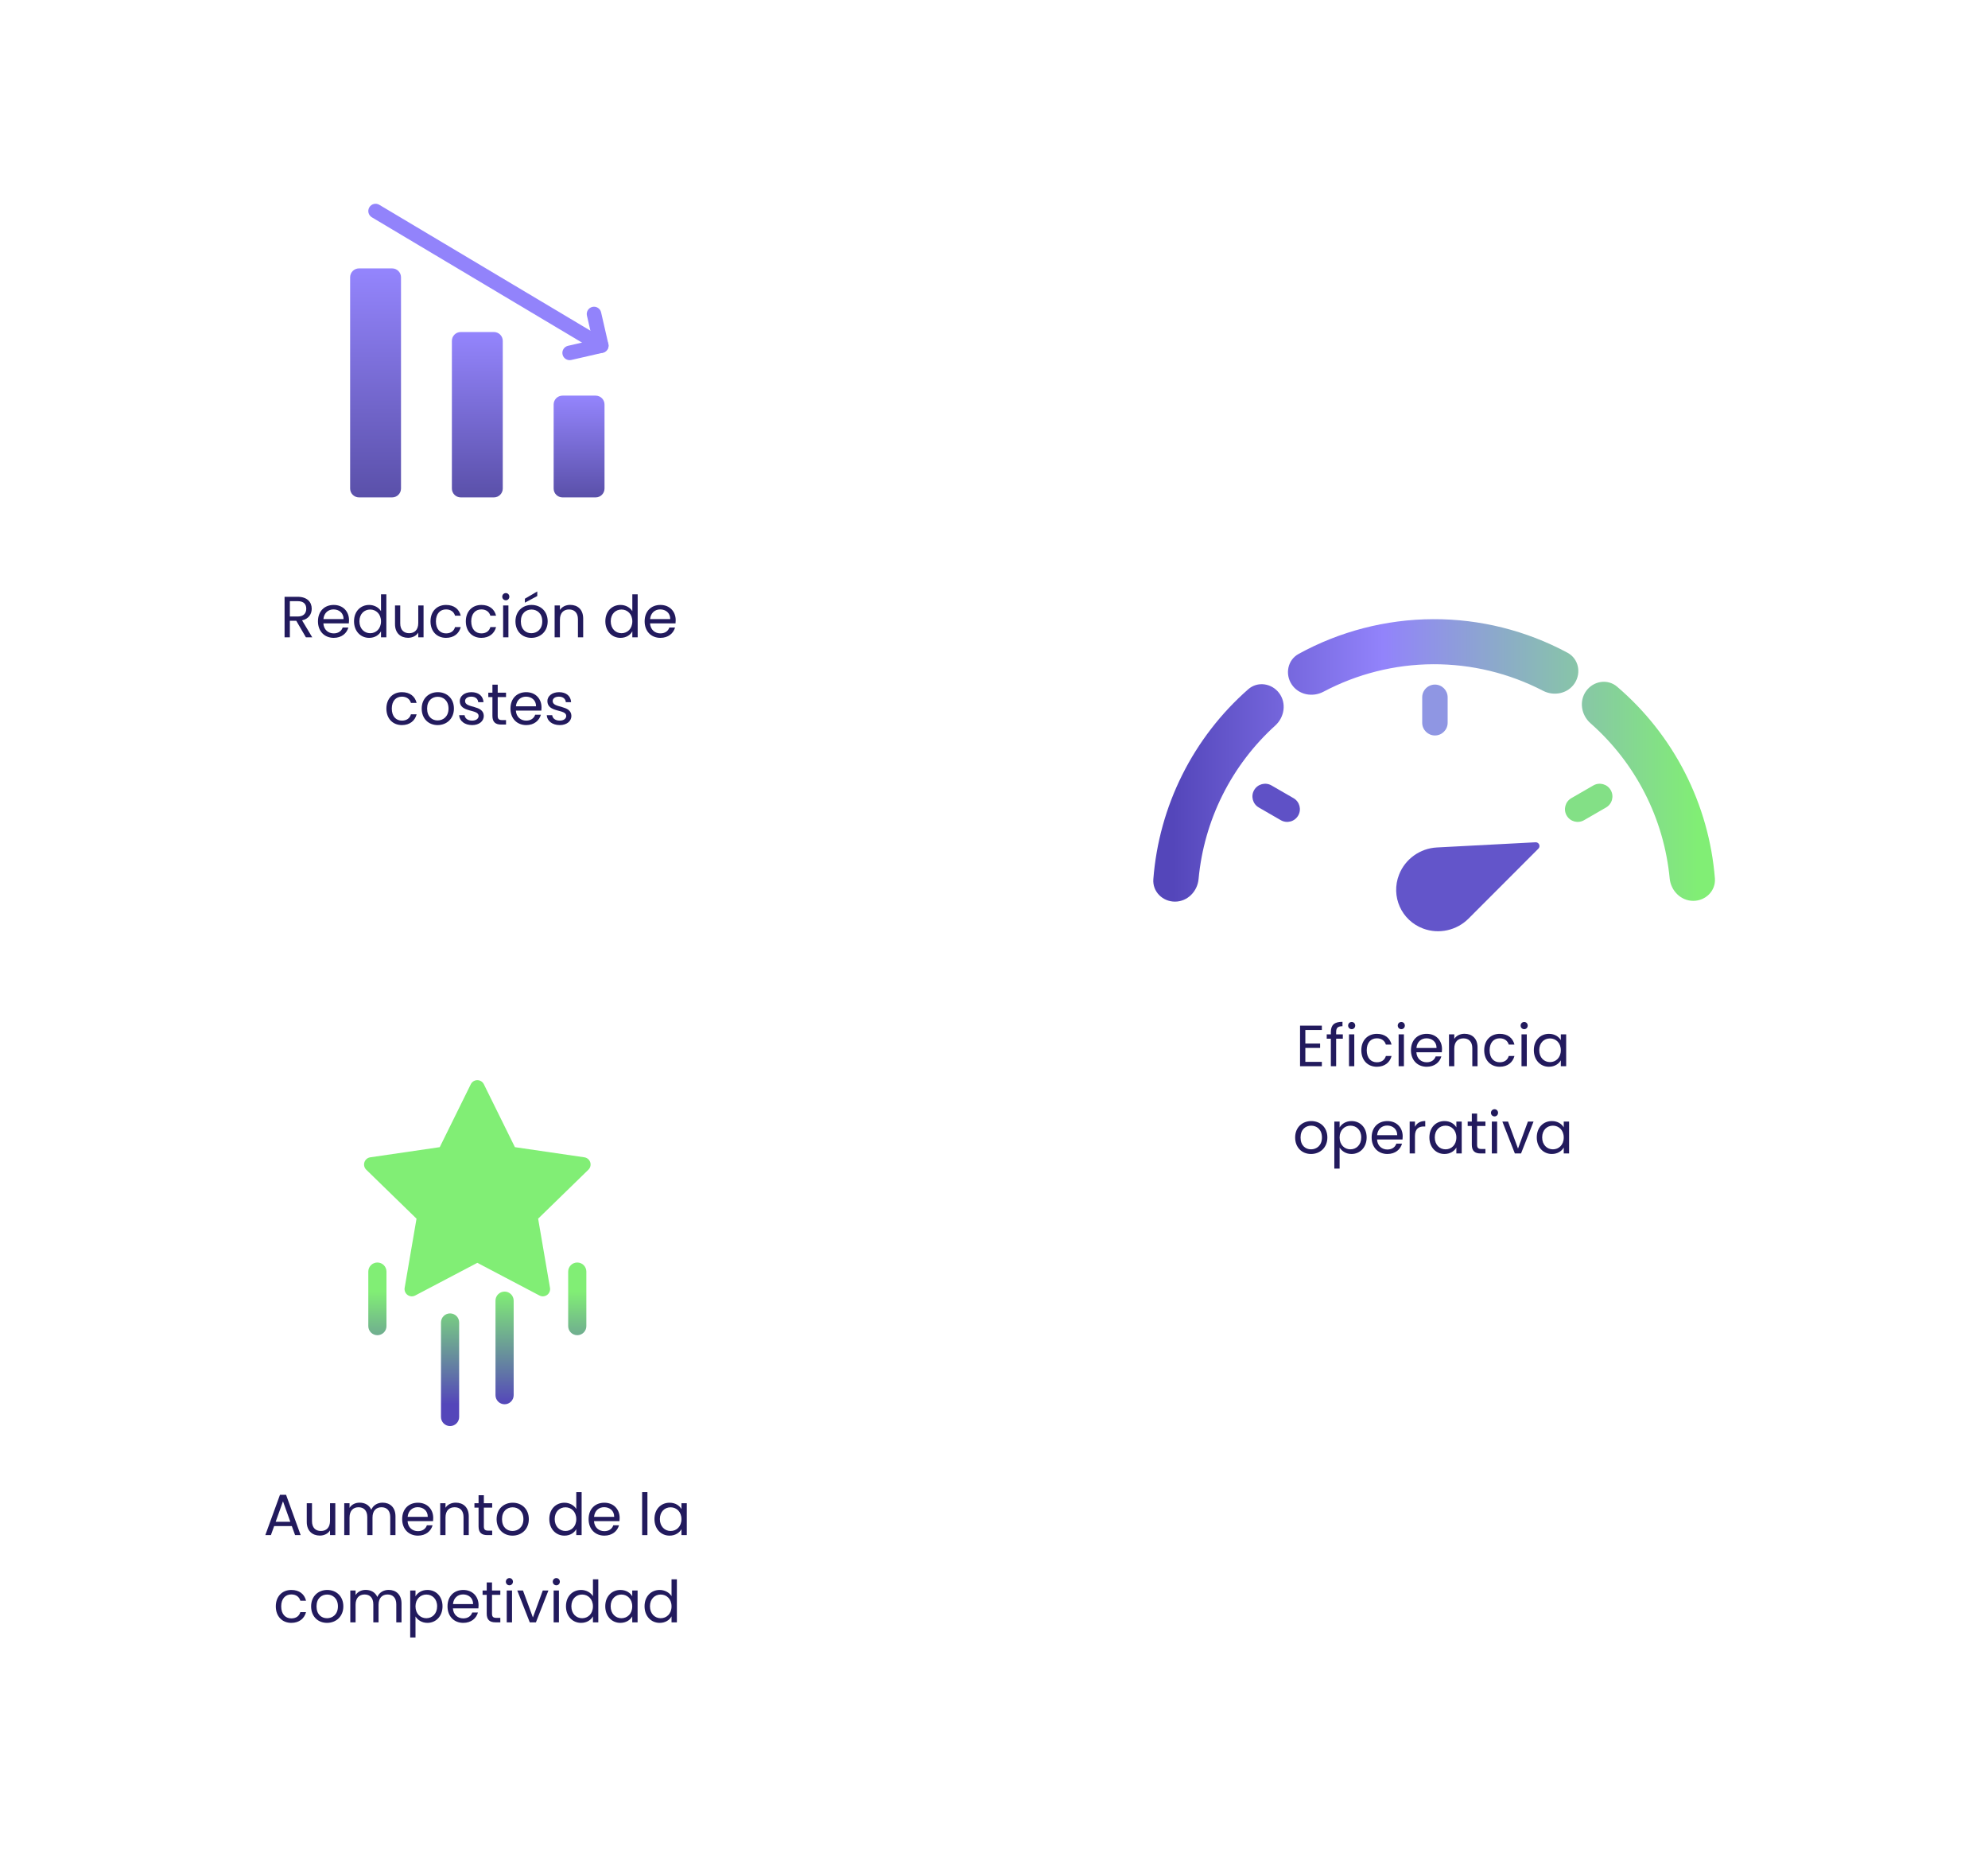 <svg width="897" height="845" viewBox="0 0 897 845" fill="none" xmlns="http://www.w3.org/2000/svg">
<g filter="url(#filter0_dd_318_120)">
<rect x="35" y="35" width="360.745" height="334.509" rx="3" fill="white"/>
</g>
<g filter="url(#filter1_dd_318_120)">
<rect x="35" y="440.019" width="360.745" height="334.509" rx="3" fill="white"/>
</g>
<path d="M138.185 274.614C138.185 276.66 137.004 278.129 134.302 278.129H130.786V271.203H134.302C137.03 271.203 138.185 272.541 138.185 274.614ZM128.399 269.235V287.522H130.786V280.044H133.672L138.027 287.522H140.887L136.296 279.861C139.365 279.179 140.651 276.949 140.651 274.614C140.651 271.623 138.604 269.235 134.302 269.235H128.399Z" fill="#221A5D"/>
<path d="M150.474 274.928C152.94 274.928 155.039 276.476 155.012 279.284H145.935C146.197 276.476 148.139 274.928 150.474 274.928ZM157.19 283.088H154.619C154.094 284.636 152.73 285.738 150.579 285.738C148.139 285.738 146.092 284.137 145.909 281.225H157.4C157.452 280.727 157.479 280.307 157.479 279.782C157.479 275.847 154.75 272.908 150.579 272.908C146.381 272.908 143.469 275.768 143.469 280.307C143.469 284.872 146.486 287.758 150.579 287.758C154.147 287.758 156.455 285.711 157.19 283.088Z" fill="#221A5D"/>
<path d="M159.738 280.281C159.738 284.741 162.703 287.758 166.559 287.758C169.183 287.758 171.046 286.42 171.912 284.819V287.522H174.325V268.107H171.912V275.716C170.915 274.063 168.842 272.908 166.586 272.908C162.703 272.908 159.738 275.794 159.738 280.281ZM171.912 280.307C171.912 283.691 169.655 285.659 167.032 285.659C164.408 285.659 162.178 283.665 162.178 280.281C162.178 276.896 164.408 274.981 167.032 274.981C169.655 274.981 171.912 276.975 171.912 280.307Z" fill="#221A5D"/>
<path d="M191.111 273.144H188.723V281.041C188.723 284.137 187.07 285.659 184.604 285.659C182.19 285.659 180.59 284.164 180.59 281.251V273.144H178.229V281.566C178.229 285.685 180.826 287.732 184.132 287.732C186.047 287.732 187.805 286.892 188.723 285.397V287.522H191.111V273.144Z" fill="#221A5D"/>
<path d="M194.25 280.307C194.25 284.872 197.162 287.758 201.255 287.758C204.823 287.758 207.158 285.764 207.892 282.904H205.321C204.797 284.715 203.38 285.738 201.255 285.738C198.631 285.738 196.69 283.875 196.69 280.307C196.69 276.791 198.631 274.928 201.255 274.928C203.38 274.928 204.823 276.03 205.321 277.762H207.892C207.158 274.745 204.823 272.908 201.255 272.908C197.162 272.908 194.25 275.794 194.25 280.307Z" fill="#221A5D"/>
<path d="M210.186 280.307C210.186 284.872 213.098 287.758 217.191 287.758C220.759 287.758 223.094 285.764 223.829 282.904H221.258C220.733 284.715 219.316 285.738 217.191 285.738C214.567 285.738 212.626 283.875 212.626 280.307C212.626 276.791 214.567 274.928 217.191 274.928C219.316 274.928 220.759 276.03 221.258 277.762H223.829C223.094 274.745 220.759 272.908 217.191 272.908C213.098 272.908 210.186 275.794 210.186 280.307Z" fill="#221A5D"/>
<path d="M227.014 287.522H229.402V273.144H227.014V287.522ZM228.247 270.809C229.113 270.809 229.822 270.101 229.822 269.183C229.822 268.265 229.113 267.556 228.247 267.556C227.329 267.556 226.621 268.265 226.621 269.183C226.621 270.101 227.329 270.809 228.247 270.809Z" fill="#221A5D"/>
<path d="M247.114 280.307C247.114 275.768 243.939 272.908 239.846 272.908C235.78 272.908 232.579 275.768 232.579 280.307C232.579 284.872 235.675 287.758 239.741 287.758C243.834 287.758 247.114 284.872 247.114 280.307ZM235.019 280.307C235.019 276.686 237.301 274.981 239.82 274.981C242.286 274.981 244.674 276.686 244.674 280.307C244.674 283.954 242.234 285.659 239.741 285.659C237.249 285.659 235.019 283.954 235.019 280.307ZM236.829 270.101V271.885L242.417 268.894V266.822L236.829 270.101Z" fill="#221A5D"/>
<path d="M260.773 287.522H263.135V279.048C263.135 274.928 260.59 272.882 257.258 272.882C255.316 272.882 253.585 273.695 252.64 275.191V273.144H250.253V287.522H252.64V279.572C252.64 276.476 254.319 274.955 256.759 274.955C259.173 274.955 260.773 276.45 260.773 279.389V287.522Z" fill="#221A5D"/>
<path d="M273.137 280.281C273.137 284.741 276.102 287.758 279.958 287.758C282.582 287.758 284.445 286.42 285.311 284.819V287.522H287.724V268.107H285.311V275.716C284.314 274.063 282.241 272.908 279.985 272.908C276.102 272.908 273.137 275.794 273.137 280.281ZM285.311 280.307C285.311 283.691 283.054 285.659 280.431 285.659C277.807 285.659 275.577 283.665 275.577 280.281C275.577 276.896 277.807 274.981 280.431 274.981C283.054 274.981 285.311 276.975 285.311 280.307Z" fill="#221A5D"/>
<path d="M297.872 274.928C300.338 274.928 302.437 276.476 302.411 279.284H293.333C293.595 276.476 295.537 274.928 297.872 274.928ZM304.588 283.088H302.017C301.492 284.636 300.128 285.738 297.977 285.738C295.537 285.738 293.491 284.137 293.307 281.225H304.798C304.851 280.727 304.877 280.307 304.877 279.782C304.877 275.847 302.148 272.908 297.977 272.908C293.779 272.908 290.867 275.768 290.867 280.307C290.867 284.872 293.884 287.758 297.977 287.758C301.545 287.758 303.854 285.711 304.588 283.088Z" fill="#221A5D"/>
<path d="M174.342 319.661C174.342 324.226 177.254 327.112 181.347 327.112C184.915 327.112 187.25 325.118 187.985 322.258H185.414C184.889 324.069 183.472 325.092 181.347 325.092C178.723 325.092 176.782 323.229 176.782 319.661C176.782 316.145 178.723 314.283 181.347 314.283C183.472 314.283 184.915 315.384 185.414 317.116H187.985C187.25 314.099 184.915 312.262 181.347 312.262C177.254 312.262 174.342 315.148 174.342 319.661Z" fill="#221A5D"/>
<path d="M204.813 319.661C204.813 315.122 201.639 312.262 197.546 312.262C193.479 312.262 190.278 315.122 190.278 319.661C190.278 324.226 193.374 327.112 197.441 327.112C201.534 327.112 204.813 324.226 204.813 319.661ZM192.718 319.661C192.718 316.04 195.001 314.335 197.52 314.335C199.986 314.335 202.373 316.04 202.373 319.661C202.373 323.308 199.933 325.013 197.441 325.013C194.948 325.013 192.718 323.308 192.718 319.661Z" fill="#221A5D"/>
<path d="M218.289 322.967C218.184 317.824 209.841 319.687 209.841 316.276C209.841 315.122 210.891 314.283 212.648 314.283C214.564 314.283 215.666 315.332 215.771 316.775H218.158C218.001 313.968 215.902 312.262 212.727 312.262C209.526 312.262 207.454 314.073 207.454 316.276C207.454 321.629 215.954 319.766 215.954 322.967C215.954 324.147 214.905 325.092 213.016 325.092C210.996 325.092 209.763 324.042 209.631 322.652H207.165C207.323 325.275 209.684 327.112 213.042 327.112C216.217 327.112 218.289 325.328 218.289 322.967Z" fill="#221A5D"/>
<path d="M222.184 322.94C222.184 325.826 223.627 326.876 226.172 326.876H228.323V324.856H226.566C225.096 324.856 224.572 324.357 224.572 322.94V314.466H228.323V312.498H224.572V308.878H222.184V312.498H220.322V314.466H222.184V322.94Z" fill="#221A5D"/>
<path d="M237.329 314.283C239.795 314.283 241.894 315.83 241.868 318.638H232.79C233.053 315.83 234.994 314.283 237.329 314.283ZM244.046 322.442H241.475C240.95 323.99 239.586 325.092 237.434 325.092C234.994 325.092 232.948 323.491 232.764 320.579H244.256C244.308 320.081 244.334 319.661 244.334 319.136C244.334 315.201 241.606 312.262 237.434 312.262C233.236 312.262 230.324 315.122 230.324 319.661C230.324 324.226 233.341 327.112 237.434 327.112C241.002 327.112 243.311 325.066 244.046 322.442Z" fill="#221A5D"/>
<path d="M257.823 322.967C257.718 317.824 249.375 319.687 249.375 316.276C249.375 315.122 250.424 314.283 252.182 314.283C254.097 314.283 255.199 315.332 255.304 316.775H257.691C257.534 313.968 255.435 312.262 252.261 312.262C249.06 312.262 246.987 314.073 246.987 316.276C246.987 321.629 255.488 319.766 255.488 322.967C255.488 324.147 254.438 325.092 252.549 325.092C250.529 325.092 249.296 324.042 249.165 322.652H246.699C246.856 325.275 249.217 327.112 252.575 327.112C255.75 327.112 257.823 325.328 257.823 322.967Z" fill="#221A5D"/>
<path d="M133.144 692.541H135.663L129.078 674.359H126.323L119.711 692.541H122.23L123.699 688.474H131.675L133.144 692.541ZM130.993 686.533H124.381L127.687 677.298L130.993 686.533Z" fill="#221A5D"/>
<path d="M151.295 678.163H148.908V686.06C148.908 689.156 147.255 690.678 144.789 690.678C142.375 690.678 140.774 689.182 140.774 686.27V678.163H138.413V686.585C138.413 690.704 141.011 692.751 144.316 692.751C146.232 692.751 147.989 691.911 148.908 690.416V692.541H151.295V678.163Z" fill="#221A5D"/>
<path d="M176.079 692.541H178.44V684.066C178.44 679.947 175.895 677.901 172.616 677.901C170.412 677.901 168.366 679.029 167.526 681.102C166.581 678.95 164.614 677.901 162.253 677.901C160.364 677.901 158.658 678.714 157.714 680.236V678.163H155.326V692.541H157.714V684.617C157.714 681.522 159.367 679.974 161.78 679.974C164.142 679.974 165.716 681.469 165.716 684.407V692.541H168.077V684.617C168.077 681.522 169.73 679.974 172.144 679.974C174.505 679.974 176.079 681.469 176.079 684.407V692.541Z" fill="#221A5D"/>
<path d="M188.469 679.947C190.936 679.947 193.035 681.495 193.008 684.303H183.931C184.193 681.495 186.134 679.947 188.469 679.947ZM195.186 688.107H192.615C192.09 689.655 190.726 690.757 188.574 690.757C186.134 690.757 184.088 689.156 183.904 686.244H195.396C195.448 685.746 195.475 685.326 195.475 684.801C195.475 680.866 192.746 677.927 188.574 677.927C184.377 677.927 181.464 680.787 181.464 685.326C181.464 689.891 184.482 692.777 188.574 692.777C192.143 692.777 194.451 690.73 195.186 688.107Z" fill="#221A5D"/>
<path d="M209.147 692.541H211.508V684.066C211.508 679.947 208.963 677.901 205.631 677.901C203.689 677.901 201.958 678.714 201.013 680.21V678.163H198.626V692.541H201.013V684.591C201.013 681.495 202.692 679.974 205.132 679.974C207.546 679.974 209.147 681.469 209.147 684.407V692.541Z" fill="#221A5D"/>
<path d="M215.932 688.605C215.932 691.491 217.375 692.541 219.92 692.541H222.072V690.52H220.314C218.845 690.52 218.32 690.022 218.32 688.605V680.131H222.072V678.163H218.32V674.543H215.932V678.163H214.07V680.131H215.932V688.605Z" fill="#221A5D"/>
<path d="M238.607 685.326C238.607 680.787 235.433 677.927 231.34 677.927C227.273 677.927 224.072 680.787 224.072 685.326C224.072 689.891 227.168 692.777 231.235 692.777C235.328 692.777 238.607 689.891 238.607 685.326ZM226.512 685.326C226.512 681.705 228.795 680 231.314 680C233.78 680 236.167 681.705 236.167 685.326C236.167 688.973 233.727 690.678 231.235 690.678C228.742 690.678 226.512 688.973 226.512 685.326Z" fill="#221A5D"/>
<path d="M247.849 685.299C247.849 689.76 250.813 692.777 254.67 692.777C257.294 692.777 259.157 691.439 260.022 689.838V692.541H262.436V673.126H260.022V680.734C259.025 679.082 256.953 677.927 254.696 677.927C250.813 677.927 247.849 680.813 247.849 685.299ZM260.022 685.326C260.022 688.71 257.766 690.678 255.142 690.678C252.519 690.678 250.289 688.684 250.289 685.299C250.289 681.915 252.519 680 255.142 680C257.766 680 260.022 681.994 260.022 685.326Z" fill="#221A5D"/>
<path d="M272.584 679.947C275.05 679.947 277.149 681.495 277.122 684.303H268.045C268.307 681.495 270.249 679.947 272.584 679.947ZM279.3 688.107H276.729C276.204 689.655 274.84 690.757 272.689 690.757C270.249 690.757 268.202 689.156 268.019 686.244H279.51C279.562 685.746 279.589 685.326 279.589 684.801C279.589 680.866 276.86 677.927 272.689 677.927C268.491 677.927 265.579 680.787 265.579 685.326C265.579 689.891 268.596 692.777 272.689 692.777C276.257 692.777 278.565 690.73 279.3 688.107Z" fill="#221A5D"/>
<path d="M289.735 692.541H292.122V673.126H289.735V692.541Z" fill="#221A5D"/>
<path d="M295.299 685.299C295.299 689.76 298.264 692.777 302.094 692.777C304.744 692.777 306.607 691.412 307.473 689.865V692.541H309.886V678.163H307.473V680.787C306.633 679.291 304.797 677.927 302.12 677.927C298.264 677.927 295.299 680.813 295.299 685.299ZM307.473 685.326C307.473 688.71 305.216 690.678 302.593 690.678C299.969 690.678 297.739 688.684 297.739 685.299C297.739 681.915 299.969 680 302.593 680C305.216 680 307.473 681.994 307.473 685.326Z" fill="#221A5D"/>
<path d="M124.445 724.68C124.445 729.245 127.357 732.131 131.45 732.131C135.018 732.131 137.353 730.137 138.087 727.277H135.516C134.992 729.087 133.575 730.111 131.45 730.111C128.826 730.111 126.885 728.248 126.885 724.68C126.885 721.164 128.826 719.301 131.45 719.301C133.575 719.301 135.018 720.403 135.516 722.135H138.087C137.353 719.118 135.018 717.281 131.45 717.281C127.357 717.281 124.445 720.167 124.445 724.68Z" fill="#221A5D"/>
<path d="M154.916 724.68C154.916 720.141 151.741 717.281 147.648 717.281C143.582 717.281 140.381 720.141 140.381 724.68C140.381 729.245 143.477 732.131 147.543 732.131C151.636 732.131 154.916 729.245 154.916 724.68ZM142.821 724.68C142.821 721.059 145.103 719.354 147.622 719.354C150.088 719.354 152.476 721.059 152.476 724.68C152.476 728.327 150.036 730.032 147.543 730.032C145.051 730.032 142.821 728.327 142.821 724.68Z" fill="#221A5D"/>
<path d="M178.808 731.895H181.169V723.42C181.169 719.301 178.624 717.255 175.344 717.255C173.141 717.255 171.094 718.383 170.255 720.456C169.31 718.304 167.342 717.255 164.981 717.255C163.092 717.255 161.387 718.068 160.442 719.59V717.517H158.055V731.895H160.442V723.971C160.442 720.876 162.095 719.328 164.509 719.328C166.87 719.328 168.444 720.823 168.444 723.762V731.895H170.806V723.971C170.806 720.876 172.458 719.328 174.872 719.328C177.233 719.328 178.808 720.823 178.808 723.762V731.895Z" fill="#221A5D"/>
<path d="M187.473 720.167V717.517H185.085V738.716H187.473V729.245C188.365 730.714 190.227 732.131 192.851 732.131C196.708 732.131 199.672 729.114 199.672 724.654C199.672 720.167 196.708 717.281 192.851 717.281C190.227 717.281 188.338 718.645 187.473 720.167ZM197.232 724.654C197.232 728.038 195.002 730.032 192.353 730.032C189.755 730.032 187.473 728.064 187.473 724.68C187.473 721.348 189.755 719.354 192.353 719.354C195.002 719.354 197.232 721.269 197.232 724.654Z" fill="#221A5D"/>
<path d="M208.928 719.301C211.394 719.301 213.493 720.849 213.467 723.657H204.389C204.651 720.849 206.593 719.301 208.928 719.301ZM215.644 727.461H213.073C212.549 729.009 211.184 730.111 209.033 730.111C206.593 730.111 204.547 728.51 204.363 725.598H215.854C215.907 725.1 215.933 724.68 215.933 724.155C215.933 720.22 213.204 717.281 209.033 717.281C204.835 717.281 201.923 720.141 201.923 724.68C201.923 729.245 204.94 732.131 209.033 732.131C212.601 732.131 214.91 730.084 215.644 727.461Z" fill="#221A5D"/>
<path d="M219.609 727.959C219.609 730.845 221.052 731.895 223.597 731.895H225.748V729.875H223.991C222.521 729.875 221.997 729.376 221.997 727.959V719.485H225.748V717.517H221.997V713.897H219.609V717.517H217.746V719.485H219.609V727.959Z" fill="#221A5D"/>
<path d="M228.641 731.895H231.029V717.517H228.641V731.895ZM229.874 715.182C230.74 715.182 231.448 714.474 231.448 713.556C231.448 712.637 230.74 711.929 229.874 711.929C228.956 711.929 228.247 712.637 228.247 713.556C228.247 714.474 228.956 715.182 229.874 715.182Z" fill="#221A5D"/>
<path d="M233.392 717.517L239.033 731.895H241.814L247.455 717.517H244.91L240.45 729.691L235.963 717.517H233.392Z" fill="#221A5D"/>
<path d="M249.804 731.895H252.192V717.517H249.804V731.895ZM251.037 715.182C251.903 715.182 252.611 714.474 252.611 713.556C252.611 712.637 251.903 711.929 251.037 711.929C250.119 711.929 249.411 712.637 249.411 713.556C249.411 714.474 250.119 715.182 251.037 715.182Z" fill="#221A5D"/>
<path d="M255.369 724.654C255.369 729.114 258.333 732.131 262.19 732.131C264.814 732.131 266.676 730.793 267.542 729.192V731.895H269.956V712.48H267.542V720.088C266.545 718.436 264.472 717.281 262.216 717.281C258.333 717.281 255.369 720.167 255.369 724.654ZM267.542 724.68C267.542 728.064 265.286 730.032 262.662 730.032C260.039 730.032 257.809 728.038 257.809 724.654C257.809 721.269 260.039 719.354 262.662 719.354C265.286 719.354 267.542 721.348 267.542 724.68Z" fill="#221A5D"/>
<path d="M273.098 724.654C273.098 729.114 276.063 732.131 279.894 732.131C282.543 732.131 284.406 730.767 285.272 729.219V731.895H287.686V717.517H285.272V720.141C284.432 718.645 282.596 717.281 279.92 717.281C276.063 717.281 273.098 720.167 273.098 724.654ZM285.272 724.68C285.272 728.064 283.016 730.032 280.392 730.032C277.768 730.032 275.538 728.038 275.538 724.654C275.538 721.269 277.768 719.354 280.392 719.354C283.016 719.354 285.272 721.348 285.272 724.68Z" fill="#221A5D"/>
<path d="M290.828 724.654C290.828 729.114 293.793 732.131 297.65 732.131C300.273 732.131 302.136 730.793 303.002 729.192V731.895H305.415V712.48H303.002V720.088C302.005 718.436 299.932 717.281 297.676 717.281C293.793 717.281 290.828 720.167 290.828 724.654ZM303.002 724.68C303.002 728.064 300.745 730.032 298.122 730.032C295.498 730.032 293.268 728.038 293.268 724.654C293.268 721.269 295.498 719.354 298.122 719.354C300.745 719.354 303.002 721.348 303.002 724.68Z" fill="#221A5D"/>
<path fill-rule="evenodd" clip-rule="evenodd" d="M218.313 489.126C217.761 488.007 216.621 487.298 215.372 487.298C214.124 487.298 212.984 488.007 212.432 489.126L198.416 517.521L167.072 522.102C165.837 522.283 164.812 523.149 164.427 524.336C164.042 525.523 164.364 526.826 165.258 527.697L187.935 549.784L182.583 580.989C182.372 582.219 182.878 583.463 183.888 584.196C184.898 584.93 186.237 585.027 187.342 584.446L215.372 569.705L243.402 584.446C244.507 585.027 245.846 584.93 246.856 584.196C247.866 583.463 248.372 582.219 248.161 580.989L242.809 549.784L265.487 527.697C266.381 526.826 266.703 525.523 266.318 524.336C265.933 523.149 264.908 522.283 263.673 522.102L232.329 517.521L218.313 489.126Z" fill="#81EE75"/>
<g filter="url(#filter2_dd_318_120)">
<rect x="466.255" y="228.491" width="360.745" height="334.509" rx="3" fill="white"/>
</g>
<path d="M596.431 462.699H586.592V481.012H596.431V479.044H588.98V472.748H595.644V470.78H588.98V464.667H596.431V462.699Z" fill="#221A5D"/>
<path d="M600.489 481.012H602.877V468.602H605.894V466.635H602.877V465.612C602.877 463.749 603.585 462.962 605.737 462.962V460.968C602.064 460.968 600.489 462.411 600.489 465.612V466.635H598.627V468.602H600.489V481.012Z" fill="#221A5D"/>
<path d="M608.678 481.012H611.065V466.635H608.678V481.012ZM609.911 464.3C610.777 464.3 611.485 463.591 611.485 462.673C611.485 461.755 610.777 461.046 609.911 461.046C608.993 461.046 608.284 461.755 608.284 462.673C608.284 463.591 608.993 464.3 609.911 464.3Z" fill="#221A5D"/>
<path d="M614.242 473.797C614.242 478.362 617.154 481.248 621.247 481.248C624.815 481.248 627.15 479.254 627.885 476.395H625.314C624.789 478.205 623.372 479.228 621.247 479.228C618.624 479.228 616.682 477.365 616.682 473.797C616.682 470.282 618.624 468.419 621.247 468.419C623.372 468.419 624.815 469.521 625.314 471.252H627.885C627.15 468.235 624.815 466.399 621.247 466.399C617.154 466.399 614.242 469.285 614.242 473.797Z" fill="#221A5D"/>
<path d="M631.071 481.012H633.458V466.635H631.071V481.012ZM632.304 464.3C633.17 464.3 633.878 463.591 633.878 462.673C633.878 461.755 633.17 461.046 632.304 461.046C631.385 461.046 630.677 461.755 630.677 462.673C630.677 463.591 631.385 464.3 632.304 464.3Z" fill="#221A5D"/>
<path d="M643.64 468.419C646.106 468.419 648.205 469.967 648.179 472.774H639.101C639.364 469.967 641.305 468.419 643.64 468.419ZM650.357 476.578H647.785C647.261 478.126 645.896 479.228 643.745 479.228C641.305 479.228 639.259 477.628 639.075 474.715H650.566C650.619 474.217 650.645 473.797 650.645 473.272C650.645 469.337 647.917 466.399 643.745 466.399C639.547 466.399 636.635 469.258 636.635 473.797C636.635 478.362 639.652 481.248 643.745 481.248C647.313 481.248 649.622 479.202 650.357 476.578Z" fill="#221A5D"/>
<path d="M664.317 481.012H666.678V472.538C666.678 468.419 664.134 466.372 660.802 466.372C658.86 466.372 657.129 467.186 656.184 468.681V466.635H653.797V481.012H656.184V473.063C656.184 469.967 657.863 468.445 660.303 468.445C662.717 468.445 664.317 469.94 664.317 472.879V481.012Z" fill="#221A5D"/>
<path d="M669.686 473.797C669.686 478.362 672.599 481.248 676.691 481.248C680.259 481.248 682.595 479.254 683.329 476.395H680.758C680.233 478.205 678.817 479.228 676.691 479.228C674.068 479.228 672.126 477.365 672.126 473.797C672.126 470.282 674.068 468.419 676.691 468.419C678.817 468.419 680.259 469.521 680.758 471.252H683.329C682.595 468.235 680.259 466.399 676.691 466.399C672.599 466.399 669.686 469.285 669.686 473.797Z" fill="#221A5D"/>
<path d="M686.515 481.012H688.902V466.635H686.515V481.012ZM687.748 464.3C688.614 464.3 689.322 463.591 689.322 462.673C689.322 461.755 688.614 461.046 687.748 461.046C686.83 461.046 686.121 461.755 686.121 462.673C686.121 463.591 686.83 464.3 687.748 464.3Z" fill="#221A5D"/>
<path d="M692.079 473.771C692.079 478.231 695.044 481.248 698.874 481.248C701.524 481.248 703.387 479.884 704.253 478.336V481.012H706.666V466.635H704.253V469.258C703.413 467.763 701.577 466.399 698.901 466.399C695.044 466.399 692.079 469.285 692.079 473.771ZM704.253 473.797C704.253 477.182 701.996 479.149 699.373 479.149C696.749 479.149 694.519 477.155 694.519 473.771C694.519 470.387 696.749 468.471 699.373 468.471C701.996 468.471 704.253 470.465 704.253 473.797Z" fill="#221A5D"/>
<path d="M598.916 513.151C598.916 508.612 595.741 505.753 591.648 505.753C587.582 505.753 584.381 508.612 584.381 513.151C584.381 517.716 587.477 520.602 591.543 520.602C595.636 520.602 598.916 517.716 598.916 513.151ZM586.821 513.151C586.821 509.531 589.103 507.825 591.622 507.825C594.088 507.825 596.476 509.531 596.476 513.151C596.476 516.798 594.036 518.503 591.543 518.503C589.051 518.503 586.821 516.798 586.821 513.151Z" fill="#221A5D"/>
<path d="M604.442 508.639V505.989H602.055V527.188H604.442V517.716C605.334 519.186 607.197 520.602 609.821 520.602C613.677 520.602 616.642 517.585 616.642 513.125C616.642 508.639 613.677 505.753 609.821 505.753C607.197 505.753 605.308 507.117 604.442 508.639ZM614.202 513.125C614.202 516.509 611.972 518.503 609.322 518.503C606.725 518.503 604.442 516.536 604.442 513.151C604.442 509.819 606.725 507.825 609.322 507.825C611.972 507.825 614.202 509.741 614.202 513.125Z" fill="#221A5D"/>
<path d="M625.898 507.773C628.364 507.773 630.463 509.321 630.436 512.128H621.359C621.621 509.321 623.563 507.773 625.898 507.773ZM632.614 515.932H630.043C629.518 517.48 628.154 518.582 626.002 518.582C623.563 518.582 621.516 516.982 621.332 514.069H632.824C632.876 513.571 632.903 513.151 632.903 512.627C632.903 508.691 630.174 505.753 626.002 505.753C621.805 505.753 618.893 508.612 618.893 513.151C618.893 517.716 621.91 520.602 626.002 520.602C629.571 520.602 631.879 518.556 632.614 515.932Z" fill="#221A5D"/>
<path d="M638.441 512.548C638.441 509.216 640.173 508.193 642.456 508.193H643.085V505.726C640.803 505.726 639.255 506.723 638.441 508.324V505.989H636.054V520.366H638.441V512.548Z" fill="#221A5D"/>
<path d="M644.949 513.125C644.949 517.585 647.914 520.602 651.744 520.602C654.394 520.602 656.257 519.238 657.123 517.69V520.366H659.536V505.989H657.123V508.612C656.283 507.117 654.447 505.753 651.771 505.753C647.914 505.753 644.949 508.639 644.949 513.125ZM657.123 513.151C657.123 516.536 654.866 518.503 652.243 518.503C649.619 518.503 647.389 516.509 647.389 513.125C647.389 509.741 649.619 507.825 652.243 507.825C654.866 507.825 657.123 509.819 657.123 513.151Z" fill="#221A5D"/>
<path d="M664.096 516.431C664.096 519.317 665.539 520.366 668.084 520.366H670.235V518.346H668.477C667.008 518.346 666.483 517.847 666.483 516.431V507.956H670.235V505.989H666.483V502.368H664.096V505.989H662.233V507.956H664.096V516.431Z" fill="#221A5D"/>
<path d="M673.128 520.366H675.515V505.989H673.128V520.366ZM674.361 503.654C675.227 503.654 675.935 502.945 675.935 502.027C675.935 501.109 675.227 500.401 674.361 500.401C673.443 500.401 672.734 501.109 672.734 502.027C672.734 502.945 673.443 503.654 674.361 503.654Z" fill="#221A5D"/>
<path d="M677.879 505.989L683.52 520.366H686.301L691.941 505.989H689.396L684.936 518.162L680.45 505.989H677.879Z" fill="#221A5D"/>
<path d="M693.399 513.125C693.399 517.585 696.363 520.602 700.194 520.602C702.844 520.602 704.706 519.238 705.572 517.69V520.366H707.986V505.989H705.572V508.612C704.733 507.117 702.896 505.753 700.22 505.753C696.363 505.753 693.399 508.639 693.399 513.125ZM705.572 513.151C705.572 516.536 703.316 518.503 700.692 518.503C698.069 518.503 695.839 516.509 695.839 513.125C695.839 509.741 698.069 507.825 700.692 507.825C703.316 507.825 705.572 509.819 705.572 513.151Z" fill="#221A5D"/>
<path fill-rule="evenodd" clip-rule="evenodd" d="M180.938 125.087C180.938 122.878 179.147 121.087 176.938 121.087H161.981C159.772 121.087 157.981 122.878 157.981 125.087V220.391C157.981 222.6 159.772 224.391 161.981 224.391H176.938C179.147 224.391 180.938 222.6 180.938 220.391V125.087Z" fill="url(#paint0_linear_318_120)"/>
<path fill-rule="evenodd" clip-rule="evenodd" d="M226.851 153.783C226.851 151.574 225.06 149.783 222.851 149.783H207.894C205.685 149.783 203.894 151.574 203.894 153.783V220.391C203.894 222.601 205.685 224.391 207.894 224.391H222.851C225.06 224.391 226.851 222.601 226.851 220.391V153.783Z" fill="url(#paint1_linear_318_120)"/>
<path fill-rule="evenodd" clip-rule="evenodd" d="M272.764 182.478C272.764 180.269 270.973 178.478 268.764 178.478H253.807C251.598 178.478 249.807 180.269 249.807 182.478V220.391C249.807 222.6 251.598 224.391 253.807 224.391H268.764C270.973 224.391 272.764 222.6 272.764 220.391V182.478Z" fill="url(#paint2_linear_318_120)"/>
<path fill-rule="evenodd" clip-rule="evenodd" d="M166.644 93.531C167.571 91.975 169.584 91.466 171.14 92.393L272.979 153.108C274.534 154.035 275.044 156.048 274.116 157.604C273.189 159.16 271.176 159.669 269.62 158.741L167.781 98.027C166.226 97.1 165.716 95.087 166.644 93.531Z" fill="#9283FB"/>
<path fill-rule="evenodd" clip-rule="evenodd" d="M267.291 138.455C269.057 138.049 270.816 139.152 271.221 140.917L274.498 155.191C274.903 156.957 273.8 158.716 272.035 159.121L257.761 162.398C255.996 162.803 254.236 161.7 253.831 159.935C253.426 158.17 254.528 156.41 256.294 156.005L267.371 153.462L264.829 142.385C264.423 140.619 265.526 138.86 267.291 138.455Z" fill="#9283FB"/>
<path d="M577.181 312.7C573.824 308.199 567.422 307.244 563.205 310.951C550.897 321.768 540.771 334.887 533.419 349.603C526.066 364.319 521.655 380.293 520.395 396.631C519.963 402.229 524.57 406.774 530.185 406.757C535.8 406.74 540.288 402.165 540.805 396.574C542.022 383.415 545.674 370.566 551.607 358.691C557.541 346.817 565.622 336.181 575.414 327.306C579.575 323.536 580.539 317.2 577.181 312.7Z" fill="url(#paint3_linear_318_120)"/>
<path d="M710.529 308.192C713.575 303.475 712.238 297.143 707.293 294.483C688.671 284.468 667.792 279.231 646.541 279.324C625.29 279.417 604.458 284.837 585.925 295.016C581.004 297.719 579.722 304.063 582.809 308.752C585.897 313.442 592.182 314.693 597.145 312.066C612.35 304.014 629.325 299.733 646.631 299.657C663.936 299.581 680.948 303.713 696.224 311.631C701.209 314.215 707.483 312.909 710.529 308.192Z" fill="url(#paint4_linear_318_120)"/>
<path d="M764.013 406.404C769.628 406.404 774.222 401.845 773.773 396.248C772.445 379.678 767.875 363.496 760.289 348.632C752.702 333.767 742.277 320.573 729.638 309.777C725.369 306.13 718.982 307.175 715.688 311.723C712.394 316.27 713.447 322.591 717.661 326.303C727.725 335.169 736.053 345.874 742.178 357.875C748.304 369.876 752.088 382.9 753.363 396.252C753.897 401.842 758.398 406.404 764.013 406.404Z" fill="url(#paint5_linear_318_120)"/>
<path d="M642.13 418.905C632.288 415.229 627.429 404.323 631.276 394.547C634.042 387.517 640.734 382.717 648.327 382.318L692.826 379.982C694.396 379.9 695.227 381.764 694.115 382.876L662.624 414.402C657.251 419.782 649.207 421.549 642.13 418.905Z" fill="#6355CA"/>
<path d="M641.709 314.578C641.709 311.408 644.279 308.838 647.449 308.838C650.618 308.838 653.188 311.408 653.188 314.578V326.056C653.188 329.225 650.618 331.795 647.449 331.795C644.279 331.795 641.709 329.225 641.709 326.056V314.578Z" fill="#8F96E3"/>
<path d="M567.972 364.282C565.227 362.697 564.286 359.187 565.871 356.442C567.456 353.697 570.966 352.756 573.711 354.341L583.651 360.08C586.396 361.665 587.337 365.175 585.752 367.92C584.167 370.665 580.657 371.606 577.912 370.021L567.972 364.282Z" fill="#5F51C6"/>
<path d="M724.671 364.282C727.416 362.697 728.356 359.187 726.772 356.442C725.187 353.697 721.677 352.756 718.932 354.341L708.991 360.08C706.246 361.665 705.306 365.175 706.891 367.92C708.475 370.665 711.985 371.606 714.73 370.021L724.671 364.282Z" fill="#83E086"/>
<path d="M166.18 573.658C166.18 571.394 168.016 569.559 170.28 569.559C172.544 569.559 174.379 571.394 174.379 573.658V598.255C174.379 600.519 172.544 602.354 170.28 602.354C168.016 602.354 166.18 600.519 166.18 598.255V573.658Z" fill="url(#paint6_linear_318_120)"/>
<path d="M256.367 573.658C256.367 571.394 258.202 569.559 260.466 569.559C262.73 569.559 264.565 571.394 264.565 573.658V598.255C264.565 600.519 262.73 602.354 260.466 602.354C258.202 602.354 256.367 600.519 256.367 598.255V573.658Z" fill="url(#paint7_linear_318_120)"/>
<path d="M198.975 596.615C198.975 594.351 200.811 592.516 203.075 592.516C205.339 592.516 207.174 594.351 207.174 596.615V639.249C207.174 641.513 205.339 643.348 203.075 643.348C200.811 643.348 198.975 641.513 198.975 639.249V596.615Z" fill="url(#paint8_linear_318_120)"/>
<path d="M223.571 586.776C223.571 584.512 225.407 582.677 227.671 582.677C229.935 582.677 231.77 584.512 231.77 586.776V629.41C231.77 631.674 229.935 633.509 227.671 633.509C225.407 633.509 223.571 631.674 223.571 629.41V586.776Z" fill="url(#paint9_linear_318_120)"/>
<defs>
<filter id="filter0_dd_318_120" x="0" y="0" width="465.745" height="439.509" filterUnits="userSpaceOnUse" color-interpolation-filters="sRGB">
<feFlood flood-opacity="0" result="BackgroundImageFix"/>
<feColorMatrix in="SourceAlpha" type="matrix" values="0 0 0 0 0 0 0 0 0 0 0 0 0 0 0 0 0 0 127 0" result="hardAlpha"/>
<feOffset dx="20" dy="20"/>
<feGaussianBlur stdDeviation="25"/>
<feComposite in2="hardAlpha" operator="out"/>
<feColorMatrix type="matrix" values="0 0 0 0 0.133 0 0 0 0 0.102 0 0 0 0 0.365 0 0 0 0.05 0"/>
<feBlend mode="normal" in2="BackgroundImageFix" result="effect1_dropShadow_318_120"/>
<feColorMatrix in="SourceAlpha" type="matrix" values="0 0 0 0 0 0 0 0 0 0 0 0 0 0 0 0 0 0 127 0" result="hardAlpha"/>
<feOffset dx="-5" dy="-5"/>
<feGaussianBlur stdDeviation="15"/>
<feComposite in2="hardAlpha" operator="out"/>
<feColorMatrix type="matrix" values="0 0 0 0 0.133 0 0 0 0 0.102 0 0 0 0 0.365 0 0 0 0.03 0"/>
<feBlend mode="normal" in2="effect1_dropShadow_318_120" result="effect2_dropShadow_318_120"/>
<feBlend mode="normal" in="SourceGraphic" in2="effect2_dropShadow_318_120" result="shape"/>
</filter>
<filter id="filter1_dd_318_120" x="0" y="405.019" width="465.745" height="439.509" filterUnits="userSpaceOnUse" color-interpolation-filters="sRGB">
<feFlood flood-opacity="0" result="BackgroundImageFix"/>
<feColorMatrix in="SourceAlpha" type="matrix" values="0 0 0 0 0 0 0 0 0 0 0 0 0 0 0 0 0 0 127 0" result="hardAlpha"/>
<feOffset dx="20" dy="20"/>
<feGaussianBlur stdDeviation="25"/>
<feComposite in2="hardAlpha" operator="out"/>
<feColorMatrix type="matrix" values="0 0 0 0 0.133 0 0 0 0 0.102 0 0 0 0 0.365 0 0 0 0.05 0"/>
<feBlend mode="normal" in2="BackgroundImageFix" result="effect1_dropShadow_318_120"/>
<feColorMatrix in="SourceAlpha" type="matrix" values="0 0 0 0 0 0 0 0 0 0 0 0 0 0 0 0 0 0 127 0" result="hardAlpha"/>
<feOffset dx="-5" dy="-5"/>
<feGaussianBlur stdDeviation="15"/>
<feComposite in2="hardAlpha" operator="out"/>
<feColorMatrix type="matrix" values="0 0 0 0 0.133 0 0 0 0 0.102 0 0 0 0 0.365 0 0 0 0.03 0"/>
<feBlend mode="normal" in2="effect1_dropShadow_318_120" result="effect2_dropShadow_318_120"/>
<feBlend mode="normal" in="SourceGraphic" in2="effect2_dropShadow_318_120" result="shape"/>
</filter>
<filter id="filter2_dd_318_120" x="431.255" y="193.491" width="465.745" height="439.509" filterUnits="userSpaceOnUse" color-interpolation-filters="sRGB">
<feFlood flood-opacity="0" result="BackgroundImageFix"/>
<feColorMatrix in="SourceAlpha" type="matrix" values="0 0 0 0 0 0 0 0 0 0 0 0 0 0 0 0 0 0 127 0" result="hardAlpha"/>
<feOffset dx="20" dy="20"/>
<feGaussianBlur stdDeviation="25"/>
<feComposite in2="hardAlpha" operator="out"/>
<feColorMatrix type="matrix" values="0 0 0 0 0.133 0 0 0 0 0.102 0 0 0 0 0.365 0 0 0 0.05 0"/>
<feBlend mode="normal" in2="BackgroundImageFix" result="effect1_dropShadow_318_120"/>
<feColorMatrix in="SourceAlpha" type="matrix" values="0 0 0 0 0 0 0 0 0 0 0 0 0 0 0 0 0 0 127 0" result="hardAlpha"/>
<feOffset dx="-5" dy="-5"/>
<feGaussianBlur stdDeviation="15"/>
<feComposite in2="hardAlpha" operator="out"/>
<feColorMatrix type="matrix" values="0 0 0 0 0.133 0 0 0 0 0.102 0 0 0 0 0.365 0 0 0 0.03 0"/>
<feBlend mode="normal" in2="effect1_dropShadow_318_120" result="effect2_dropShadow_318_120"/>
<feBlend mode="normal" in="SourceGraphic" in2="effect2_dropShadow_318_120" result="shape"/>
</filter>
<linearGradient id="paint0_linear_318_120" x1="169.459" y1="121.087" x2="169.459" y2="224.391" gradientUnits="userSpaceOnUse">
<stop stop-color="#9485FD"/>
<stop offset="1" stop-color="#5A50A9"/>
</linearGradient>
<linearGradient id="paint1_linear_318_120" x1="215.373" y1="149.783" x2="215.373" y2="224.391" gradientUnits="userSpaceOnUse">
<stop stop-color="#9485FD"/>
<stop offset="1" stop-color="#5A50A9"/>
</linearGradient>
<linearGradient id="paint2_linear_318_120" x1="261.286" y1="178.478" x2="261.286" y2="224.391" gradientUnits="userSpaceOnUse">
<stop stop-color="#9485FD"/>
<stop offset="1" stop-color="#5A50A9"/>
</linearGradient>
<linearGradient id="paint3_linear_318_120" x1="765.98" y1="407.224" x2="529.036" y2="407.224" gradientUnits="userSpaceOnUse">
<stop stop-color="#81EE75"/>
<stop offset="0.599" stop-color="#9283FB"/>
<stop offset="1" stop-color="#5446BA"/>
</linearGradient>
<linearGradient id="paint4_linear_318_120" x1="765.98" y1="407.224" x2="529.036" y2="407.224" gradientUnits="userSpaceOnUse">
<stop stop-color="#81EE75"/>
<stop offset="0.599" stop-color="#9283FB"/>
<stop offset="1" stop-color="#5446BA"/>
</linearGradient>
<linearGradient id="paint5_linear_318_120" x1="765.98" y1="407.224" x2="529.036" y2="407.224" gradientUnits="userSpaceOnUse">
<stop stop-color="#81EE75"/>
<stop offset="0.599" stop-color="#9283FB"/>
<stop offset="1" stop-color="#5446BA"/>
</linearGradient>
<linearGradient id="paint6_linear_318_120" x1="227.671" y1="582.677" x2="227.671" y2="633.509" gradientUnits="userSpaceOnUse">
<stop stop-color="#81EE75"/>
<stop offset="1" stop-color="#5446BA"/>
</linearGradient>
<linearGradient id="paint7_linear_318_120" x1="227.671" y1="582.677" x2="227.671" y2="633.509" gradientUnits="userSpaceOnUse">
<stop stop-color="#81EE75"/>
<stop offset="1" stop-color="#5446BA"/>
</linearGradient>
<linearGradient id="paint8_linear_318_120" x1="227.671" y1="582.677" x2="227.671" y2="633.509" gradientUnits="userSpaceOnUse">
<stop stop-color="#81EE75"/>
<stop offset="1" stop-color="#5446BA"/>
</linearGradient>
<linearGradient id="paint9_linear_318_120" x1="227.671" y1="582.677" x2="227.671" y2="633.509" gradientUnits="userSpaceOnUse">
<stop stop-color="#81EE75"/>
<stop offset="1" stop-color="#5446BA"/>
</linearGradient>
</defs>
</svg>
